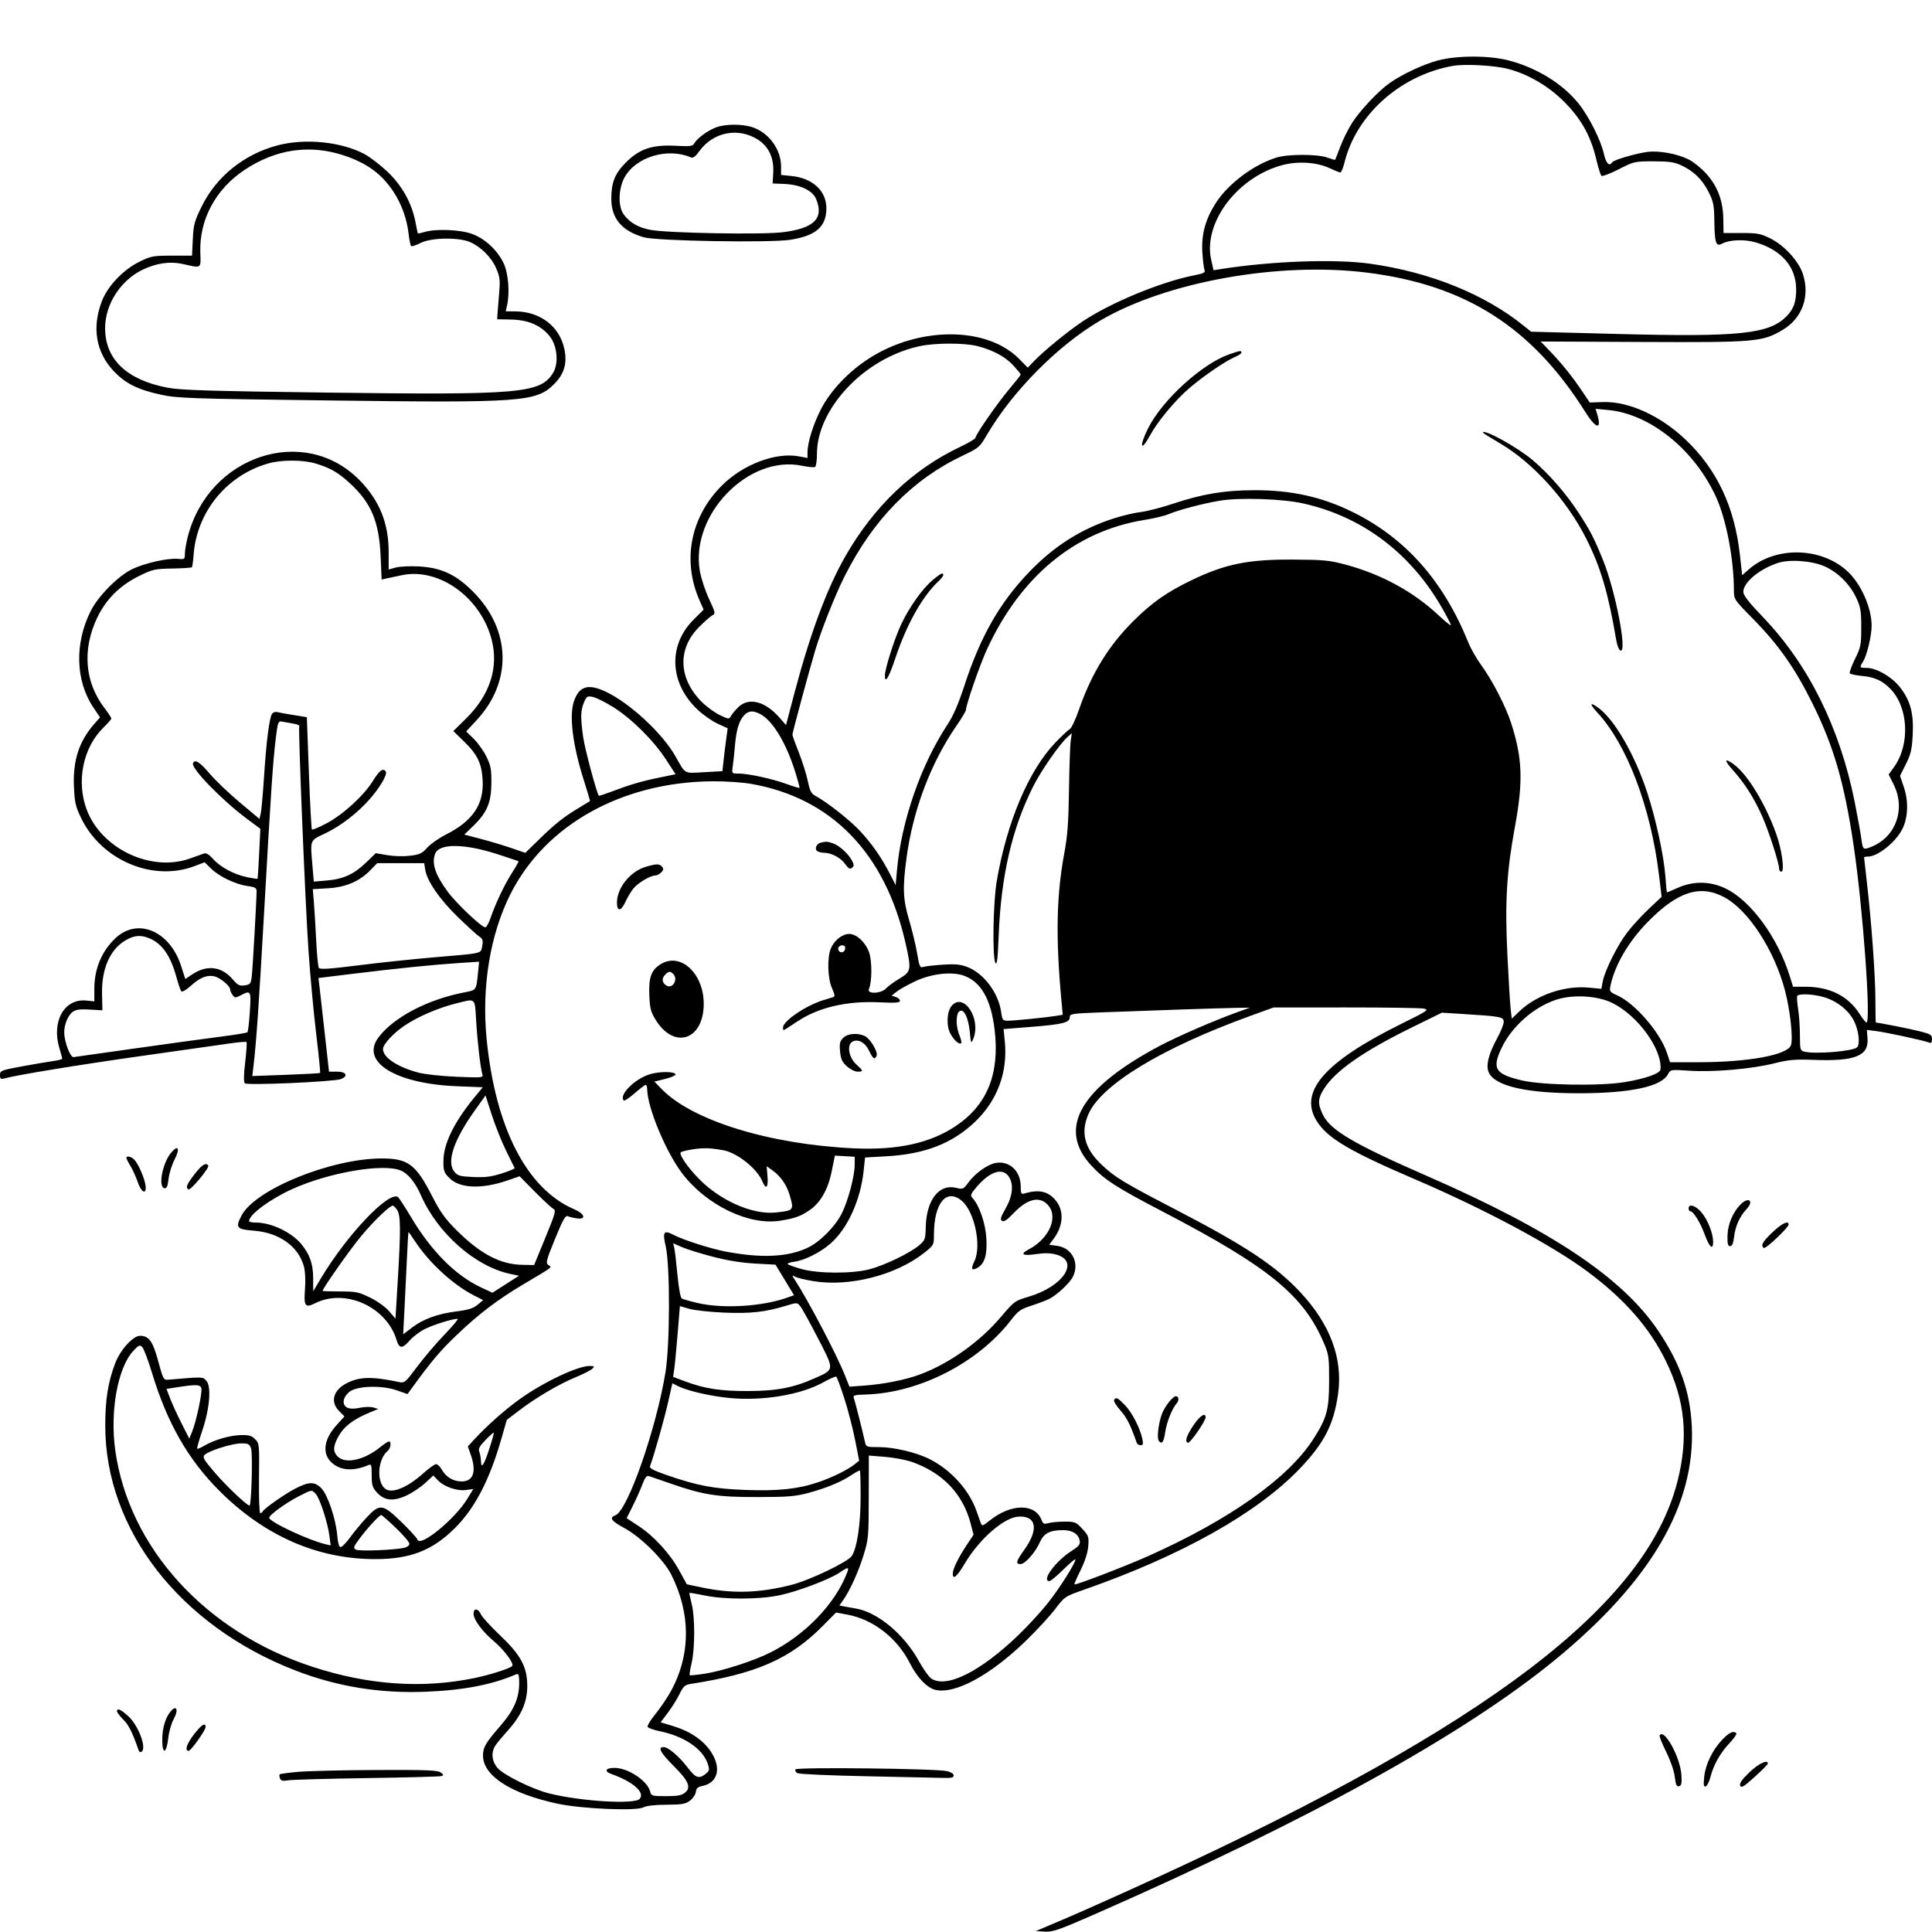 <svg version="1.1" width="1024" height="1024" xmlns="http://www.w3.org/2000/svg"><path d="M762.268 32.005 C 754.553 34.027,743.421 39.213,736.640 43.944 C 730.603 48.156,720.746 58.626,716.532 65.303 C 714.518 68.495,711.736 74.120,710.350 77.803 C 708.964 81.487,707.739 84.592,707.627 84.705 C 707.515 84.818,705.641 84.275,703.462 83.499 C 698.218 81.631,682.828 81.619,676.703 83.477 C 664.598 87.150,650.998 97.309,644.392 107.613 C 638.930 116.132,636.714 124.179,637.263 133.500 C 637.522 137.900,638.043 142.224,638.420 143.109 C 638.983 144.429,637.972 144.941,632.803 145.955 C 615.306 149.387,588.288 160.597,573.500 170.560 C 565.631 175.862,553.217 186.026,548.119 191.340 L 544.739 194.865 540.119 190.182 C 523.058 172.883,486.865 172.885,460.293 190.185 C 449.575 197.163,440.251 207.020,435.240 216.670 C 431.068 224.702,428.000 234.489,428.000 239.765 L 428.000 242.742 423.357 241.874 C 411.120 239.588,393.773 246.175,382.597 257.350 C 365.923 274.024,361.453 297.150,370.813 318.309 L 372.935 323.108 367.569 328.474 C 353.973 342.071,354.855 362.061,369.670 376.073 C 372.599 378.842,377.398 382.209,380.336 383.554 L 385.678 385.999 384.897 391.750 C 384.467 394.912,383.840 400.027,383.503 403.117 L 382.889 408.733 373.195 409.278 C 362.297 409.890,363.469 410.540,358.000 400.848 C 351.105 388.629,333.622 372.455,320.917 366.541 C 311.576 362.193,306.888 363.690,304.139 371.899 C 301.608 379.454,303.605 395.178,309.416 413.466 C 311.333 419.497,312.811 424.506,312.701 424.596 C 312.590 424.687,310.025 426.247,307.000 428.062 C 298.834 432.964,294.322 436.528,285.964 444.678 L 278.429 452.027 270.964 449.465 C 266.859 448.056,259.585 445.879,254.800 444.628 L 246.100 442.352 250.956 437.641 C 258.149 430.663,260.371 425.360,260.442 415.000 C 260.492 407.718,260.113 405.712,257.799 401.000 C 256.313 397.975,253.294 393.740,251.091 391.588 L 247.084 387.676 252.699 381.612 C 271.516 361.287,270.851 334.069,251.044 313.906 C 241.898 304.595,233.932 300.844,221.983 300.221 C 217.298 299.977,211.785 300.241,209.733 300.808 L 206.000 301.839 206.000 292.601 C 206.000 277.268,201.100 265.203,190.500 254.437 C 161.224 224.701,110.594 241.411,99.532 284.460 C 98.689 287.738,98.000 291.800,98.000 293.487 C 98.000 296.425,97.844 296.538,94.250 296.203 C 88.941 295.708,76.533 298.508,70.024 301.670 C 62.615 305.270,52.105 315.869,48.124 323.755 C 39.444 340.949,39.988 360.865,49.524 375.035 L 53.013 380.221 50.072 383.571 C 41.898 392.880,38.595 402.991,39.189 416.887 C 39.547 425.267,40.031 427.398,42.961 433.500 C 53.728 455.921,80.917 467.483,103.075 459.064 L 108.441 457.025 111.970 460.453 C 116.317 464.676,124.921 468.766,131.250 469.618 C 135.119 470.139,136.000 470.628,136.000 472.256 C 136.000 476.897,133.908 513.846,133.431 517.643 C 132.958 521.398,132.609 521.831,129.705 522.264 C 126.962 522.673,126.037 522.203,123.290 519.009 C 117.450 512.218,109.744 511.256,102.036 516.358 L 98.214 518.887 95.981 511.941 C 90.006 493.360,72.879 486.168,61.141 497.311 C 53.873 504.211,50.000 513.508,50.000 524.055 L 50.000 530.754 45.750 530.316 C 34.096 529.116,27.177 541.377,31.489 555.591 C 32.308 558.291,32.983 560.776,32.989 561.114 C 32.995 561.452,30.863 562.016,28.250 562.369 C 25.637 562.721,18.213 563.986,11.750 565.180 C 0.552 567.249,0.000 567.465,0.000 569.792 C 0.000 571.842,0.361 572.133,2.250 571.610 C 8.991 569.743,41.244 564.466,76.022 559.540 C 97.735 556.465,118.801 553.474,122.835 552.893 C 126.870 552.312,130.388 552.055,130.654 552.320 C 130.919 552.586,130.604 557.386,129.953 562.986 C 129.156 569.841,129.099 573.499,129.779 574.179 C 130.978 575.378,176.910 573.365,180.632 571.950 C 184.752 570.383,183.581 568.000,178.689 568.000 L 174.379 568.000 172.130 547.750 C 170.894 536.613,169.637 525.445,169.337 522.933 L 168.791 518.366 186.645 516.176 C 209.922 513.320,229.898 511.290,243.219 510.426 L 253.938 509.731 253.405 515.116 C 252.428 524.982,252.584 524.747,246.249 525.956 C 226.638 529.698,208.408 539.281,200.495 550.007 C 190.993 562.886,209.686 574.414,242.193 575.724 L 255.887 576.276 252.064 580.888 C 240.804 594.475,235.061 606.089,235.024 615.350 C 235.002 620.640,235.313 621.513,238.274 624.474 C 243.708 629.908,255.337 630.360,268.959 625.665 L 275.418 623.439 283.459 631.604 C 287.882 636.094,292.284 640.173,293.241 640.669 C 294.819 641.485,294.425 642.927,289.039 656.035 L 283.095 670.500 276.798 670.385 C 265.134 670.172,254.595 664.616,241.954 652.020 C 235.810 645.896,233.364 642.457,228.783 633.500 C 220.433 617.173,216.147 614.000,202.439 614.000 C 175.626 614.000,135.417 630.313,128.064 644.174 C 124.639 650.630,125.389 651.589,134.391 652.270 C 147.989 653.299,158.168 660.550,161.091 671.292 C 161.767 673.779,162.001 678.605,161.661 683.093 C 160.954 692.435,161.672 693.406,167.243 690.650 C 183.151 682.779,204.941 692.723,210.193 710.250 C 211.596 714.931,213.206 714.974,217.191 710.436 C 218.912 708.475,222.490 705.772,225.143 704.427 C 229.536 702.202,239.797 699.000,242.538 699.000 C 243.153 699.000,240.075 702.712,235.698 707.250 C 231.321 711.788,224.773 719.474,221.145 724.330 C 214.883 732.715,214.398 733.128,211.525 732.519 C 197.278 729.502,190.590 729.638,183.840 733.082 C 176.581 736.785,174.877 743.031,179.786 747.940 L 182.572 750.726 178.435 755.295 C 171.247 763.235,170.515 771.113,176.527 775.842 C 181.194 779.513,187.678 779.752,195.250 776.531 C 196.807 775.868,197.000 776.459,197.000 781.877 C 197.000 787.116,197.385 788.395,199.750 791.019 C 203.693 795.393,208.359 795.898,215.332 792.705 C 218.367 791.316,222.838 788.347,225.268 786.107 L 229.685 782.036 231.993 784.493 C 235.250 787.959,242.136 790.379,246.918 789.738 L 250.852 789.210 247.724 794.355 C 241.149 805.171,222.617 820.329,221.261 816.000 C 221.003 815.175,217.198 811.012,212.807 806.750 C 202.806 797.041,201.314 796.839,194.374 804.250 C 191.670 807.137,187.741 811.862,185.644 814.750 C 183.546 817.638,181.255 820.000,180.552 820.000 C 179.708 820.000,179.092 817.878,178.740 813.750 C 177.997 805.062,173.733 792.375,170.379 788.874 C 166.820 785.158,163.721 785.203,156.352 789.074 C 150.448 792.175,139.783 799.695,139.167 801.191 C 138.983 801.636,138.435 802.000,137.949 802.000 C 137.460 802.000,137.162 793.740,137.282 783.541 C 137.495 765.518,137.446 765.028,135.219 762.791 C 133.366 760.931,131.935 760.524,127.601 760.626 C 121.760 760.763,113.531 763.164,108.276 766.264 C 106.427 767.355,104.733 768.066,104.511 767.844 C 104.289 767.622,105.474 763.404,107.144 758.470 C 111.133 746.690,112.129 734.913,109.394 731.865 C 107.406 729.650,107.934 729.665,89.037 731.288 C 86.728 731.487,86.406 730.878,83.881 721.535 C 81.008 710.905,78.934 708.000,74.218 708.000 C 70.472 708.000,63.703 715.513,61.014 722.656 C 57.240 732.678,55.799 741.735,55.785 755.500 C 55.732 810.756,95.354 861.755,156.752 885.459 C 178.647 893.912,201.199 897.595,225.404 896.672 C 245.252 895.915,260.827 892.944,273.250 887.546 C 274.707 886.913,275.025 887.348,275.151 890.143 C 275.560 899.247,272.844 905.938,265.128 914.838 C 257.348 923.812,256.000 926.124,256.000 930.490 C 256.000 941.179,270.768 950.708,295.534 956.000 C 308.373 958.744,337.354 959.970,341.067 957.928 C 342.607 957.081,347.053 956.573,353.177 956.545 C 361.398 956.507,363.278 956.184,365.677 954.401 C 367.229 953.247,368.637 951.160,368.805 949.765 C 369.040 947.819,369.844 947.081,372.257 946.599 C 380.548 944.940,382.509 936.980,376.750 928.363 C 372.697 922.298,365.771 917.595,356.944 914.914 L 350.145 912.849 353.978 907.785 C 356.086 904.999,358.866 900.551,360.156 897.899 C 362.158 893.780,363.010 892.998,366.000 892.532 C 400.945 887.092,418.755 879.278,436.069 861.792 L 443.121 854.669 449.247 855.809 C 462.897 858.347,475.572 868.244,482.310 881.622 C 486.027 889.003,491.271 894.528,495.589 895.612 C 505.969 898.217,524.842 888.031,543.825 869.580 C 549.504 864.060,556.450 856.529,559.261 852.843 C 564.362 846.154,564.390 846.135,574.936 842.440 C 626.469 824.383,666.254 802.042,688.830 778.483 C 701.858 764.888,706.909 755.060,709.202 738.846 C 711.850 720.120,705.082 701.894,689.158 684.873 C 676.005 670.814,660.152 660.310,623.024 641.052 C 595.402 626.725,590.832 623.945,583.669 617.110 C 574.788 608.635,572.634 600.137,576.915 590.459 C 583.824 574.840,615.837 555.434,662.741 538.432 L 674.997 533.990 713.248 533.966 C 734.287 533.953,752.917 534.228,754.649 534.576 C 757.575 535.165,756.725 535.741,742.649 542.705 C 701.894 562.871,688.122 578.764,697.961 594.278 C 703.697 603.322,715.165 610.107,750.000 625.064 C 787.261 641.063,822.744 660.048,841.500 674.022 C 861.177 688.682,874.304 703.699,883.004 721.500 C 893.184 742.332,895.036 761.980,889.029 785.408 C 872.253 850.830,788.651 914.467,614.000 994.759 C 596.125 1002.977,574.197 1012.805,565.270 1016.600 L 549.041 1023.500 553.801 1023.795 C 557.956 1024.052,561.296 1022.890,580.031 1014.672 C 693.950 964.703,776.331 919.141,824.714 879.347 C 875.044 837.952,898.647 797.503,896.690 756.000 C 895.825 737.637,890.508 722.554,878.763 705.150 C 859.974 677.305,822.581 652.257,757.000 623.587 C 717.354 606.255,705.158 599.090,701.126 590.761 C 698.307 584.936,698.443 582.266,701.832 576.946 C 707.841 567.513,722.568 557.225,747.866 544.788 L 764.232 536.743 774.866 537.403 C 795.526 538.685,797.000 538.964,797.000 541.595 C 797.000 542.880,795.453 546.759,793.563 550.216 C 788.869 558.799,787.389 564.966,789.153 568.593 C 792.639 575.759,809.406 579.524,837.500 579.450 C 864.444 579.378,880.582 575.887,884.066 569.377 C 885.423 566.841,885.444 566.838,895.463 567.499 C 908.192 568.340,928.379 566.590,940.284 563.614 C 948.116 561.656,951.303 561.377,961.500 561.761 C 983.294 562.580,990.570 559.631,989.826 550.281 L 989.476 545.878 994.488 546.516 C 1000.060 547.225,1019.518 551.432,1022.250 552.518 C 1023.634 553.068,1024.000 552.694,1024.000 550.729 C 1024.000 548.495,1023.316 548.070,1017.250 546.539 C 1012.045 545.225,995.747 542.010,994.250 542.001 C 994.112 542.001,994.000 536.635,994.000 530.079 C 994.000 517.399,991.935 488.849,989.485 467.655 C 988.668 460.590,988.000 454.628,988.000 454.405 C 988.000 454.182,988.922 454.000,990.050 454.000 C 995.209 454.000,1004.620 446.504,1008.218 439.529 C 1011.293 433.568,1011.654 424.803,1009.132 417.358 L 1007.052 411.216 1010.172 404.971 C 1012.789 399.734,1013.370 397.246,1013.773 389.553 C 1014.363 378.262,1012.623 371.572,1007.267 364.550 C 1002.959 358.902,994.651 354.000,989.386 354.000 C 985.561 354.000,985.441 353.798,987.426 350.715 C 989.462 347.553,992.000 337.001,992.000 331.695 C 992.000 321.963,986.267 309.184,978.925 302.552 C 964.869 289.852,940.890 289.499,926.897 301.785 L 923.386 304.868 922.177 293.989 C 919.347 268.545,909.876 248.559,893.187 232.815 C 879.784 220.171,863.175 212.666,849.575 213.107 L 842.602 213.333 838.551 207.315 C 833.243 199.430,827.847 192.716,821.622 186.250 L 816.568 180.999 870.534 181.250 C 930.822 181.529,934.197 181.233,945.068 174.714 C 955.293 168.583,959.436 156.849,955.529 145.087 C 953.264 138.268,945.553 129.910,938.190 126.294 C 933.173 123.831,931.376 123.500,923.000 123.500 L 913.500 123.500 913.385 116.000 C 913.237 106.338,910.358 98.727,904.304 91.993 C 901.780 89.186,897.613 85.824,895.045 84.523 C 889.120 81.520,879.265 79.712,873.198 80.514 C 866.943 81.341,855.256 84.777,854.492 86.013 C 853.003 88.422,851.238 86.641,850.108 81.591 C 848.475 74.295,842.165 61.734,836.715 54.930 C 828.234 44.343,814.336 35.794,799.386 31.971 C 789.110 29.343,772.369 29.358,762.268 32.005 M799.500 36.574 C 810.181 39.428,820.749 45.643,829.044 53.948 C 837.991 62.905,843.055 71.915,845.948 84.028 C 847.038 88.594,848.305 92.705,848.762 93.162 C 849.219 93.619,853.333 92.082,857.904 89.747 C 866.065 85.577,866.397 85.500,876.357 85.500 C 884.562 85.500,887.369 85.902,891.051 87.606 C 897.666 90.666,902.201 95.068,905.550 101.678 C 908.203 106.914,908.516 108.543,908.659 117.859 C 908.829 128.876,909.540 130.852,912.720 129.150 C 916.684 127.028,924.525 126.720,930.482 128.452 C 944.261 132.457,952.000 141.431,952.000 153.403 C 952.000 159.982,950.765 163.557,947.186 167.339 C 938.010 177.038,922.377 178.712,857.000 177.000 L 811.500 175.809 807.500 172.579 C 786.909 155.954,758.129 144.313,726.500 139.816 C 707.737 137.148,674.109 138.344,646.847 142.648 L 643.194 143.225 641.953 137.681 C 637.540 117.961,656.056 93.559,680.113 87.391 C 688.198 85.319,698.107 86.018,704.718 89.127 C 707.348 90.364,709.899 91.404,710.386 91.438 C 710.873 91.472,711.888 89.025,712.641 86.000 C 718.929 60.744,742.129 40.016,769.763 34.965 C 776.284 33.773,792.254 34.637,799.500 36.574 M379.748 67.427 C 375.384 68.984,369.455 73.281,368.052 75.903 C 367.186 77.520,366.032 77.673,357.788 77.260 C 345.482 76.643,338.724 78.985,331.479 86.377 C 325.818 92.153,324.000 96.779,324.000 105.406 C 324.000 115.810,329.692 122.518,341.284 125.777 C 348.285 127.745,408.097 128.760,418.841 127.093 C 432.436 124.983,437.989 120.143,437.996 110.398 C 438.003 101.147,430.766 94.451,419.506 93.288 L 414.000 92.720 413.978 88.110 C 413.936 79.238,407.665 70.557,399.121 67.543 C 393.804 65.667,384.830 65.613,379.748 67.427 M399.753 72.875 C 406.945 76.545,410.345 82.923,409.823 91.762 L 409.500 97.238 415.561 97.488 C 424.062 97.840,430.652 100.922,432.534 105.427 C 436.840 115.732,431.542 121.025,414.855 123.093 C 403.780 124.465,353.758 123.562,344.686 121.827 C 338.293 120.604,333.795 118.002,330.592 113.673 C 327.497 109.491,327.711 100.016,331.038 94.000 C 337.033 83.159,353.824 78.097,366.139 83.420 C 367.330 83.935,368.554 83.049,370.619 80.176 C 377.446 70.678,389.520 67.652,399.753 72.875 M147.216 77.019 C 129.498 81.661,114.756 93.486,106.954 109.314 C 103.054 117.227,102.567 119.015,102.195 126.814 L 101.779 135.500 91.119 135.500 C 81.100 135.500,80.058 135.697,73.820 138.768 C 65.271 142.977,57.037 151.661,53.959 159.715 C 48.628 173.667,50.869 186.752,60.296 196.720 C 66.455 203.232,72.962 206.494,85.112 209.159 C 93.899 211.087,99.652 211.285,175.000 212.258 C 276.540 213.570,284.255 213.008,293.641 203.622 C 299.039 198.224,300.699 192.634,299.147 185.078 C 296.690 173.116,286.409 165.154,273.275 165.044 L 268.050 165.000 268.775 161.750 C 270.273 155.036,269.418 144.751,266.925 139.500 C 263.679 132.662,257.157 126.577,250.341 124.026 C 244.132 121.703,231.139 121.149,225.066 122.948 C 223.178 123.508,221.559 123.861,221.469 123.733 C 221.378 123.605,220.788 120.800,220.156 117.500 C 218.259 107.588,212.968 98.152,205.230 90.880 C 201.496 87.371,196.125 83.253,193.295 81.728 C 181.083 75.150,161.849 73.185,147.216 77.019 M182.428 82.444 C 194.584 86.525,202.242 92.138,208.486 101.545 C 212.853 108.124,215.668 115.944,216.584 124.041 C 216.958 127.343,217.580 130.240,217.966 130.479 C 218.352 130.718,220.656 129.920,223.084 128.707 C 228.736 125.883,243.304 125.689,249.272 128.358 C 255.054 130.944,260.525 136.468,262.997 142.215 C 264.920 146.684,265.144 148.469,264.594 154.956 C 264.242 159.105,263.852 164.011,263.727 165.858 L 263.500 169.216 271.000 169.368 C 280.049 169.551,286.819 172.510,291.404 178.287 C 295.395 183.315,296.218 192.732,293.102 197.696 C 286.310 208.513,275.958 209.408,173.000 208.078 C 111.408 207.282,95.934 206.810,89.000 205.516 C 67.278 201.461,55.706 190.482,55.706 173.929 C 55.706 161.351,63.854 148.638,75.542 142.980 C 82.786 139.473,90.170 138.398,96.750 139.894 C 106.998 142.222,106.473 142.551,106.173 134.000 C 105.560 116.540,114.143 100.400,129.505 90.125 C 146.143 78.997,164.306 76.361,182.428 82.444 M724.530 144.492 C 776.868 151.016,812.022 173.476,840.315 218.466 C 846.091 227.650,849.177 227.965,846.429 219.091 L 845.683 216.681 852.279 217.297 C 874.579 219.380,897.967 238.209,909.517 263.378 C 914.960 275.241,919.000 296.363,919.000 312.960 C 919.000 317.638,919.152 317.863,929.250 328.128 C 942.628 341.728,951.311 354.066,960.477 372.500 C 971.940 395.555,977.530 414.811,982.500 448.366 C 987.425 481.627,991.790 542.130,989.250 541.946 C 988.837 541.916,987.150 539.791,985.500 537.224 C 979.500 527.890,969.702 523.000,957.001 523.000 L 950.365 523.000 948.565 517.250 C 942.107 496.617,927.911 477.291,914.500 470.873 C 906.447 467.019,897.574 466.887,889.404 470.500 C 886.295 471.875,883.649 473.000,883.524 473.000 C 883.399 473.000,883.031 469.288,882.707 464.750 C 881.918 453.731,877.690 434.161,873.039 419.996 C 866.573 400.306,856.086 381.981,847.563 375.480 C 842.665 371.744,842.156 372.839,846.576 377.603 C 862.356 394.612,874.949 427.803,879.320 463.909 L 880.701 475.317 873.829 481.800 C 870.049 485.366,864.873 491.032,862.326 494.392 C 857.127 501.251,850.524 514.547,849.461 520.299 L 848.759 524.097 842.130 523.463 C 829.326 522.239,814.457 527.298,805.382 535.966 L 801.264 539.900 800.671 534.700 C 800.345 531.840,799.568 518.925,798.946 506.000 C 797.593 477.919,798.524 462.209,802.971 438.038 C 807.393 414.006,806.921 401.733,800.853 383.000 C 798.057 374.368,790.774 360.271,785.192 352.689 C 782.712 349.320,779.585 343.849,778.243 340.531 C 765.054 307.911,745.011 285.272,717.084 271.452 C 700.708 263.348,684.379 259.735,664.500 259.818 C 648.843 259.884,637.415 261.788,622.000 266.899 C 615.675 268.997,607.930 271.004,604.788 271.361 C 601.647 271.717,595.347 273.185,590.788 274.622 C 573.291 280.141,558.586 289.440,545.247 303.423 C 529.836 319.577,519.733 337.256,511.409 362.634 C 507.990 373.056,505.254 379.429,502.254 383.954 C 488.130 405.261,477.711 435.280,475.405 461.313 L 474.713 469.126 471.740 463.313 C 467.361 454.751,462.282 447.421,456.040 440.656 C 450.756 434.929,438.559 425.280,432.372 421.933 C 429.939 420.617,429.264 419.342,428.153 413.962 C 427.425 410.439,425.293 403.671,423.415 398.921 C 421.537 394.171,420.000 389.876,420.000 389.376 C 420.000 388.276,428.860 355.487,431.991 345.000 C 435.315 333.869,442.507 315.705,447.631 305.500 C 462.711 275.469,483.517 254.190,510.199 241.511 C 518.779 237.433,519.257 237.028,522.962 230.689 C 536.569 207.403,560.707 183.043,583.259 169.837 C 618.278 149.332,677.753 138.661,724.530 144.492 M518.307 183.492 C 526.510 185.628,533.072 189.230,537.313 193.925 C 539.341 196.170,541.000 198.233,541.000 198.511 C 541.000 198.789,538.258 202.275,534.907 206.258 C 528.517 213.853,517.000 230.457,517.000 232.075 C 517.000 232.594,513.267 234.792,508.704 236.960 C 483.803 248.790,463.428 268.182,448.249 294.500 C 438.384 311.605,429.387 335.769,420.922 367.903 L 416.600 384.307 413.050 380.252 C 405.518 371.648,396.825 369.456,391.356 374.780 C 389.785 376.310,388.021 378.415,387.436 379.460 C 386.403 381.302,386.224 381.287,381.436 378.972 C 378.721 377.659,374.456 374.541,371.957 372.043 C 359.622 359.708,358.966 344.092,370.299 332.567 C 373.159 329.658,376.379 326.808,377.453 326.235 C 379.336 325.230,379.276 324.913,375.752 317.347 C 373.742 313.031,371.567 306.389,370.918 302.587 C 365.834 272.806,396.705 240.995,425.015 246.842 C 428.333 247.528,431.487 247.817,432.024 247.485 C 432.561 247.153,433.000 244.004,433.000 240.486 C 433.000 229.248,438.659 216.802,448.703 205.954 C 459.147 194.673,473.022 186.612,487.364 183.493 C 495.766 181.666,511.295 181.665,518.307 183.492 M651.500 187.811 C 637.048 192.858,616.061 211.990,608.527 226.985 C 603.739 236.516,604.521 239.971,609.426 230.959 C 613.629 223.236,623.018 211.960,630.634 205.486 C 638.197 199.059,649.929 191.100,654.843 189.065 C 656.579 188.346,658.000 187.362,658.000 186.879 C 658.000 185.687,657.295 185.788,651.500 187.811 M786.000 229.336 C 786.000 229.521,790.142 232.109,795.204 235.086 C 812.572 245.303,830.434 265.073,840.750 285.500 C 848.382 300.612,852.397 314.215,856.666 339.426 C 857.131 342.170,858.124 344.555,858.908 344.812 C 862.599 346.019,856.224 313.118,849.600 296.771 C 844.905 285.186,842.747 281.022,836.505 271.500 C 829.822 261.307,820.932 251.142,812.324 243.851 C 804.280 237.038,786.000 226.959,786.000 229.336 M167.068 245.610 C 174.960 247.950,179.043 250.273,185.272 255.965 C 196.718 266.426,200.936 276.385,201.740 294.840 L 202.277 307.180 204.888 306.582 C 206.325 306.253,210.088 305.458,213.250 304.815 C 232.849 300.833,254.883 316.779,260.601 339.083 C 264.379 353.821,259.658 368.363,247.058 380.797 L 240.279 387.488 245.939 392.994 C 253.099 399.958,255.310 404.570,255.809 413.580 C 256.518 426.366,250.572 435.147,236.329 442.348 C 232.573 444.247,228.113 447.379,226.418 449.308 C 223.784 452.304,222.474 452.923,217.418 453.560 C 214.048 453.985,208.845 453.855,205.333 453.257 L 199.166 452.208 193.981 457.205 C 187.562 463.393,181.931 465.955,173.126 466.693 L 166.316 467.264 165.658 459.481 C 164.407 444.677,164.032 445.683,172.250 441.770 C 180.768 437.715,189.852 430.665,196.448 422.990 C 201.703 416.877,205.389 410.439,204.479 408.966 C 203.150 406.815,201.101 408.296,197.634 413.914 C 192.804 421.739,181.756 431.829,172.954 436.455 C 169.049 438.507,165.616 439.950,165.327 439.660 C 165.038 439.371,164.315 425.856,163.720 409.627 L 162.640 380.120 155.570 378.986 C 151.682 378.362,147.776 377.650,146.891 377.403 C 146.006 377.157,144.828 377.528,144.272 378.227 C 142.794 380.089,141.177 392.588,139.942 411.695 C 139.344 420.938,138.550 429.743,138.178 431.263 L 137.500 434.026 127.047 425.263 C 121.298 420.443,114.119 413.575,111.094 410.000 C 105.849 403.802,103.120 402.141,102.286 404.641 C 101.368 407.395,117.819 424.268,130.915 434.006 L 137.994 439.271 137.358 452.385 C 137.008 459.598,136.625 465.622,136.507 465.771 C 136.389 465.920,133.864 465.533,130.896 464.912 C 123.976 463.464,116.671 459.529,112.873 455.202 C 110.911 452.968,109.302 451.988,108.192 452.351 C 107.261 452.656,104.025 453.812,101.000 454.920 C 80.367 462.478,53.820 450.044,45.961 429.141 C 40.318 414.130,44.025 396.076,54.912 385.547 C 57.161 383.373,59.000 381.239,59.000 380.806 C 59.000 380.372,57.363 377.876,55.362 375.259 C 44.851 361.511,43.488 344.092,51.603 327.219 C 56.239 317.581,63.542 310.324,73.620 305.343 C 80.893 301.749,81.980 301.502,91.271 301.337 C 96.716 301.241,101.398 300.935,101.675 300.658 C 101.952 300.381,102.364 297.534,102.590 294.331 C 104.221 271.251,120.292 251.649,142.608 245.522 C 149.410 243.654,160.608 243.695,167.068 245.610 M691.000 266.891 C 722.332 273.986,747.815 293.277,764.477 322.515 C 766.965 326.880,769.000 330.852,769.000 331.340 C 769.000 331.829,765.985 329.409,762.300 325.962 C 749.010 313.530,732.023 304.298,713.170 299.261 C 704.513 296.948,701.563 296.668,685.000 296.589 C 661.389 296.476,649.296 298.951,631.500 307.541 C 618.475 313.827,610.634 319.319,600.903 328.972 C 587.647 342.121,578.514 356.950,571.903 376.056 C 570.105 381.250,567.929 385.893,567.067 386.374 C 566.205 386.855,562.800 390.043,559.500 393.460 C 545.313 408.148,533.702 435.508,528.293 467.000 C 526.371 478.194,525.895 507.480,527.590 510.340 C 528.423 511.745,528.832 508.318,529.323 495.840 C 530.561 464.361,536.348 439.284,547.523 416.976 C 551.746 408.545,561.637 394.316,565.888 390.556 L 568.086 388.613 567.500 392.556 C 567.178 394.725,566.771 406.400,566.596 418.500 C 566.347 435.703,565.810 443.007,564.134 452.000 C 559.906 474.687,559.473 497.015,562.606 530.679 L 563.274 537.858 559.887 538.419 C 554.796 539.262,537.484 541.000,534.175 541.000 C 531.496 541.000,531.225 540.655,530.661 536.542 C 529.259 526.317,521.441 515.861,512.700 512.523 C 509.048 511.129,506.269 510.863,499.774 511.288 C 495.223 511.585,490.580 512.121,489.456 512.477 C 487.583 513.071,487.302 512.474,486.106 505.357 C 485.388 501.084,483.495 493.195,481.900 487.826 C 478.591 476.688,478.332 470.811,480.447 454.924 C 483.838 429.455,493.281 404.439,506.991 384.607 C 509.746 380.622,512.000 376.822,512.000 376.162 C 512.000 373.568,519.466 352.043,523.088 344.196 C 541.033 305.316,570.015 281.481,606.500 275.596 C 611.450 274.798,617.155 273.445,619.178 272.589 C 624.696 270.255,637.490 266.881,646.500 265.383 C 657.279 263.592,679.801 264.355,691.000 266.891 M967.343 300.300 C 974.316 303.492,980.491 309.683,983.852 316.852 C 986.164 321.784,986.500 323.771,986.500 332.524 C 986.500 341.850,986.270 343.015,983.189 349.270 C 981.368 352.968,980.118 356.381,980.411 356.855 C 980.703 357.329,983.583 357.956,986.809 358.249 C 993.481 358.854,997.483 360.637,1001.754 364.908 C 1011.493 374.647,1012.531 394.443,1003.931 406.461 L 1001.041 410.500 1003.708 415.871 C 1010.080 428.704,1004.982 443.330,992.282 448.652 C 987.548 450.635,987.319 450.479,986.584 444.750 C 986.214 441.863,984.591 432.908,982.979 424.851 C 975.148 385.724,958.548 352.282,934.502 327.188 C 926.805 319.155,924.000 315.551,924.000 313.691 C 924.000 308.701,932.482 301.601,942.286 298.386 C 948.642 296.301,960.605 297.215,967.343 300.300 M494.167 307.589 C 488.668 312.296,481.906 321.869,477.567 331.089 C 474.088 338.481,469.000 354.531,469.000 358.112 C 469.000 362.657,471.098 359.208,474.446 349.162 C 480.494 331.011,488.804 316.145,497.414 308.076 C 500.004 305.648,500.718 304.000,499.180 304.000 C 498.729 304.000,496.473 305.615,494.167 307.589 M324.935 374.734 C 334.672 380.796,346.363 392.373,352.912 402.437 L 358.076 410.373 349.788 412.062 C 340.161 414.024,334.188 415.765,324.596 419.406 C 320.799 420.847,317.572 421.905,317.424 421.757 C 316.323 420.656,309.952 396.891,309.083 390.645 C 307.634 380.224,307.716 376.614,309.501 372.343 C 310.886 369.029,311.249 368.800,314.187 369.387 C 315.938 369.738,320.775 372.144,324.935 374.734 M402.901 378.449 C 409.458 381.840,416.565 393.527,421.409 408.889 C 422.865 413.503,423.914 417.420,423.741 417.592 C 423.568 417.765,420.475 416.835,416.866 415.525 C 409.166 412.730,396.609 410.000,391.454 410.000 C 387.830 410.000,387.825 409.993,388.363 406.250 C 388.659 404.188,389.174 399.350,389.508 395.500 C 390.260 386.839,391.636 382.169,394.297 379.250 C 396.679 376.638,398.984 376.423,402.901 378.449 M155.278 383.493 C 157.356 383.827,158.862 384.416,158.626 384.801 C 157.969 385.871,161.718 477.471,163.491 503.664 C 164.354 516.404,166.177 536.161,167.544 547.567 C 168.910 558.973,169.863 568.470,169.662 568.672 C 169.460 568.873,161.293 569.328,151.512 569.682 L 133.729 570.325 134.366 564.912 C 135.878 552.065,137.174 533.278,140.014 483.000 C 143.648 418.670,144.653 403.706,146.163 391.417 C 147.234 382.709,147.465 382.071,149.408 382.463 C 150.558 382.695,153.200 383.158,155.278 383.493 M918.310 408.000 C 924.770 415.185,929.805 423.126,934.118 432.934 C 937.686 441.044,943.000 457.605,943.000 460.612 C 943.000 461.375,943.515 462.000,944.145 462.000 C 946.016 462.000,944.436 450.331,941.432 441.971 C 935.679 425.960,926.303 410.557,919.041 405.188 C 913.967 401.437,913.618 402.781,918.310 408.000 M398.119 415.468 C 440.886 422.958,469.301 452.361,480.040 500.239 C 483.126 514.001,482.954 514.962,476.727 518.686 C 473.827 520.421,470.608 522.776,469.572 523.920 C 467.053 526.704,459.358 526.985,460.547 524.250 C 462.256 520.316,462.255 508.956,460.544 504.476 C 458.522 499.183,453.894 495.000,450.058 495.000 C 446.480 495.000,442.138 498.425,440.379 502.636 C 438.329 507.543,438.650 518.632,440.992 523.793 C 442.417 526.932,442.613 528.188,441.720 528.467 C 441.049 528.677,438.700 529.394,436.500 530.061 C 427.253 532.864,415.000 541.159,415.000 544.616 C 415.000 545.377,415.165 546.000,415.368 546.000 C 415.570 546.000,418.735 543.988,422.402 541.530 C 433.730 533.933,448.694 530.418,466.176 531.246 C 474.704 531.651,477.000 531.481,477.000 530.447 C 477.000 529.725,476.011 528.821,474.802 528.437 L 472.604 527.739 475.052 525.725 C 476.398 524.617,480.805 522.131,484.845 520.199 C 493.267 516.173,503.934 514.833,510.449 516.983 C 519.820 520.076,525.256 529.480,527.187 545.938 C 529.918 569.219,523.229 585.683,506.490 596.878 C 492.954 605.932,475.543 609.724,452.500 608.636 C 407.741 606.524,366.907 593.917,350.671 577.197 L 346.842 573.254 352.482 571.877 C 355.584 571.120,358.102 570.050,358.076 569.500 C 357.998 567.801,349.122 567.799,344.011 569.496 C 335.978 572.164,327.865 580.532,330.630 583.297 C 330.977 583.644,333.557 581.919,336.363 579.464 C 339.169 577.009,341.811 575.000,342.233 575.000 C 342.655 575.000,343.007 576.013,343.015 577.250 C 343.081 586.849,352.822 610.345,361.489 621.809 C 374.258 638.699,396.874 649.656,413.491 647.001 C 421.360 645.744,424.391 644.652,429.219 641.329 C 434.911 637.414,438.894 630.368,440.827 620.794 L 442.502 612.500 447.751 612.802 L 453.000 613.105 453.000 617.392 C 453.000 623.261,449.545 636.341,446.235 643.000 C 442.665 650.183,434.379 658.482,427.768 661.496 C 417.248 666.293,403.487 666.909,384.918 663.414 C 376.753 661.877,362.471 657.329,357.120 654.562 C 351.753 651.787,351.065 652.769,352.854 660.660 C 355.211 671.064,355.110 712.786,352.692 727.500 C 347.756 757.532,332.661 800.658,326.229 803.103 C 322.721 804.437,323.877 806.080,331.075 809.992 C 339.681 814.670,351.856 826.769,355.770 834.535 C 366.255 855.338,366.133 877.346,355.426 896.649 C 353.550 900.031,349.953 905.330,347.432 908.424 C 344.912 911.518,343.022 914.567,343.233 915.199 C 343.444 915.831,346.421 916.920,349.849 917.620 C 362.598 920.220,372.513 926.964,375.096 934.791 C 376.168 938.038,376.071 938.524,374.026 940.180 C 370.527 943.013,368.712 942.395,364.565 936.957 C 359.964 930.923,354.216 926.000,351.772 926.000 C 348.456 926.000,349.988 928.919,356.963 935.894 C 364.989 943.921,366.468 947.393,363.040 950.169 C 361.281 951.593,359.050 952.000,352.998 952.000 C 345.598 952.000,345.187 951.881,344.609 949.577 C 343.178 943.876,332.979 937.065,325.809 937.022 C 320.884 936.993,319.973 938.802,324.159 940.302 C 335.576 944.394,341.928 949.972,339.079 953.405 C 336.515 956.495,307.643 954.761,290.924 950.512 C 281.915 948.223,266.773 940.707,263.619 936.959 C 260.560 933.323,260.194 928.628,262.685 924.973 C 263.612 923.613,266.504 920.137,269.112 917.250 C 276.376 909.206,279.508 902.019,279.463 893.500 C 279.409 883.378,276.067 877.221,264.847 866.572 C 260.017 861.987,255.528 857.057,254.872 855.618 C 253.388 852.361,251.000 852.196,251.000 855.350 C 251.000 858.475,255.648 864.741,261.839 869.961 C 267.208 874.488,272.430 881.495,271.527 882.957 C 270.773 884.177,259.963 887.656,251.500 889.403 C 223.810 895.119,195.230 893.124,165.500 883.399 C 108.814 864.857,68.263 820.265,61.072 768.566 C 58.218 748.040,62.396 724.963,70.574 716.093 C 73.520 712.897,74.052 712.666,75.393 714.000 C 76.221 714.825,78.530 720.900,80.522 727.500 C 88.557 754.113,99.638 773.527,116.312 790.201 C 140.060 813.949,168.055 826.266,198.500 826.361 C 217.304 826.419,229.099 821.873,241.090 809.945 C 251.681 799.409,259.459 784.455,265.747 762.541 L 268.604 752.582 275.260 747.507 C 284.192 740.696,296.280 733.595,305.188 729.926 C 309.210 728.270,313.159 726.259,313.964 725.458 C 315.248 724.179,315.064 724.000,312.464 724.001 C 306.065 724.002,287.839 732.667,275.355 741.643 C 267.475 747.310,257.984 755.744,251.230 763.083 L 247.960 766.636 249.480 770.944 C 252.669 779.982,250.907 785.200,244.667 785.200 C 240.251 785.200,236.427 782.916,234.154 778.921 C 233.244 777.321,231.897 776.010,231.160 776.006 C 230.423 776.003,227.288 778.257,224.192 781.016 C 215.902 788.406,208.044 791.668,204.400 789.235 C 199.447 785.928,200.084 773.495,205.434 769.055 C 207.089 767.681,207.601 764.000,206.138 764.000 C 205.663 764.000,203.526 765.409,201.388 767.131 C 192.973 773.907,183.063 776.063,179.000 772.000 C 176.497 769.497,176.473 766.945,178.908 762.210 C 181.999 756.203,186.861 752.389,196.500 748.413 L 200.500 746.763 197.822 745.987 C 196.350 745.561,193.115 745.645,190.633 746.174 C 184.829 747.412,181.745 745.990,182.190 742.282 C 182.361 740.861,183.770 738.753,185.323 737.599 C 189.471 734.514,202.407 734.141,210.242 736.880 L 215.984 738.887 218.674 735.193 C 228.723 721.391,233.214 716.081,241.819 707.829 C 253.566 696.564,263.473 689.005,277.197 680.833 C 293.966 670.848,292.588 671.903,290.678 670.507 C 289.159 669.396,289.472 668.156,294.191 656.608 C 298.333 646.470,299.685 644.066,300.936 644.617 C 301.796 644.995,303.962 645.510,305.750 645.762 C 310.922 646.489,309.994 643.355,304.317 640.921 C 279.189 630.150,262.509 597.656,257.904 550.500 C 255.214 522.964,259.806 495.186,270.582 473.810 C 289.060 437.154,329.687 414.490,377.619 414.099 C 384.287 414.045,393.508 414.660,398.119 415.468 M434.835 446.673 C 432.633 447.256,431.596 450.127,433.216 451.155 C 433.922 451.603,435.527 451.976,436.782 451.985 C 440.677 452.011,445.602 454.632,447.949 457.928 C 449.722 460.418,450.485 460.842,451.571 459.941 C 452.739 458.972,452.738 458.398,451.563 456.149 C 449.692 452.570,445.116 448.360,441.685 447.064 C 438.793 445.971,437.718 445.910,434.835 446.673 M263.455 452.674 C 269.530 454.629,274.638 456.353,274.807 456.505 C 274.977 456.657,273.451 459.383,271.417 462.563 C 267.353 468.915,262.671 478.749,260.020 486.500 C 259.079 489.250,257.813 491.500,257.206 491.500 C 255.239 491.500,241.837 478.784,237.282 472.596 C 230.667 463.610,228.684 457.593,230.650 452.471 C 232.761 446.967,245.973 447.049,263.455 452.674 M225.390 461.000 C 226.359 466.991,232.945 476.580,242.428 485.810 C 247.418 490.666,252.568 495.364,253.874 496.251 C 255.892 497.620,256.149 498.393,255.586 501.393 C 254.804 505.562,256.529 505.162,229.500 507.451 C 219.050 508.336,201.328 510.214,190.117 511.624 C 174.481 513.591,169.561 513.907,168.989 512.983 C 168.580 512.320,167.955 505.865,167.601 498.639 C 167.247 491.412,166.694 482.298,166.374 478.385 L 165.790 471.269 173.784 470.806 C 183.219 470.260,190.454 467.193,196.209 461.299 L 199.918 457.500 212.371 457.500 L 224.824 457.500 225.390 461.000 M341.925 459.549 C 333.883 462.027,327.000 470.721,327.000 478.401 C 327.000 483.356,329.220 483.057,331.598 477.780 C 332.644 475.460,334.569 472.290,335.876 470.737 C 338.346 467.800,344.840 464.000,347.389 464.000 C 348.196 464.000,349.580 463.277,350.463 462.394 C 351.703 461.154,351.805 460.470,350.912 459.394 C 349.502 457.695,347.851 457.723,341.925 459.549 M914.091 475.646 C 926.789 482.557,940.441 503.600,946.060 524.923 C 948.874 535.602,950.504 550.810,949.189 554.120 C 947.164 559.218,926.367 563.000,900.357 563.000 L 885.161 563.000 883.521 558.063 C 879.918 547.217,866.621 531.824,857.185 527.579 C 853.201 525.787,852.959 525.453,853.558 522.579 C 855.876 511.454,863.146 499.029,873.500 488.495 C 889.263 472.458,901.258 468.661,914.091 475.646 M79.282 497.360 C 85.995 500.197,90.456 506.657,93.534 518.000 C 94.504 521.575,95.661 524.908,96.105 525.406 C 96.563 525.920,98.685 524.711,101.008 522.611 C 105.963 518.135,109.521 516.659,113.464 517.445 C 116.558 518.061,122.000 522.557,122.000 524.496 C 122.000 525.113,122.575 526.404,123.278 527.365 C 124.453 528.972,124.793 528.988,127.528 527.562 C 132.993 524.712,133.157 525.002,132.422 536.250 C 132.054 541.888,131.471 546.776,131.127 547.114 C 130.782 547.452,124.425 548.502,117.000 549.447 C 109.575 550.393,89.325 553.172,72.000 555.622 C 54.675 558.073,39.825 560.173,39.000 560.289 C 37.240 560.537,34.111 552.287,34.044 547.218 C 33.984 542.740,36.362 537.412,39.066 535.965 C 41.112 534.869,43.027 534.768,51.386 535.312 L 54.272 535.500 54.079 526.953 C 53.778 513.612,58.203 503.391,66.408 498.472 C 71.041 495.694,74.611 495.386,79.282 497.360 M448.000 502.441 C 448.000 504.396,446.062 505.462,444.800 504.200 C 444.236 503.636,444.077 502.685,444.446 502.087 C 445.426 500.501,448.000 500.757,448.000 502.441 M350.299 510.960 C 345.202 514.067,343.751 517.966,344.153 527.468 C 344.451 534.502,344.929 536.353,347.531 540.561 C 357.399 556.517,373.020 551.224,372.990 531.934 C 372.966 515.940,360.710 504.612,350.299 510.960 M356.800 516.200 C 359.665 519.065,356.489 524.427,353.166 522.335 C 350.859 520.882,350.596 518.547,352.521 516.621 C 354.458 514.685,355.211 514.611,356.800 516.200 M966.774 528.526 C 973.666 530.572,979.856 535.489,982.684 541.164 C 985.154 546.122,986.004 553.396,984.310 555.090 C 982.188 557.212,961.832 558.866,956.250 557.370 C 954.151 556.807,954.000 556.220,953.994 548.633 C 953.991 544.160,953.554 537.848,953.023 534.607 C 952.493 531.366,952.297 528.329,952.588 527.857 C 953.430 526.496,961.167 526.860,966.774 528.526 M854.500 531.563 C 868.022 538.182,881.020 556.070,880.111 566.806 C 879.929 568.955,872.150 571.722,861.197 573.534 C 848.002 575.717,817.324 575.201,806.462 572.613 C 792.459 569.277,790.678 566.407,795.842 555.500 C 801.240 544.099,812.861 533.807,824.762 529.885 C 833.630 526.963,846.598 527.694,854.500 531.563 M252.373 541.098 C 253.056 552.346,254.637 565.930,255.667 569.401 C 256.208 571.227,255.659 571.278,241.865 570.695 C 233.640 570.348,224.959 569.393,221.554 568.462 C 210.395 565.409,203.000 560.444,203.000 556.005 C 203.000 553.479,208.560 547.486,214.663 543.436 C 221.728 538.746,232.306 534.198,241.500 531.898 C 252.442 529.161,251.605 528.453,252.373 541.098 M504.509 532.990 C 501.823 535.958,501.445 543.717,503.780 547.948 C 505.735 551.493,508.472 553.861,509.465 552.868 C 509.774 552.560,509.345 550.677,508.513 548.686 C 506.599 544.106,506.558 537.611,508.433 536.056 C 510.704 534.171,513.252 539.117,513.993 546.846 C 514.595 553.123,514.698 553.340,515.816 550.685 C 520.204 540.255,510.988 525.831,504.509 532.990 M656.000 536.408 C 643.883 540.756,624.541 549.137,615.000 554.173 C 572.732 576.482,560.273 597.914,578.181 617.508 C 585.198 625.185,591.503 629.268,616.298 642.188 C 672.675 671.564,691.082 686.632,701.852 712.221 C 704.275 717.979,704.492 719.620,704.465 732.000 C 704.431 747.315,703.220 751.708,695.914 763.012 C 682.547 783.693,651.234 805.776,608.017 825.001 C 596.036 830.330,569.978 840.311,569.443 839.776 C 569.273 839.606,570.755 836.201,572.737 832.208 C 575.053 827.541,576.498 823.035,576.784 819.585 C 577.201 814.562,577.005 813.976,573.692 810.360 C 570.362 806.726,569.814 806.500,564.328 806.500 C 561.122 806.500,557.255 806.848,555.734 807.273 C 553.380 807.931,552.833 807.690,552.059 805.654 C 548.657 796.707,535.827 796.841,524.522 805.942 C 520.918 808.842,520.480 808.973,519.870 807.322 C 519.499 806.320,518.436 803.352,517.507 800.727 C 513.579 789.631,504.030 779.089,492.713 773.355 C 485.737 769.820,473.821 767.000,465.859 767.000 C 459.229 767.000,459.022 766.923,458.444 764.250 C 457.260 758.764,453.124 742.461,452.524 740.909 C 452.002 739.561,452.943 739.289,458.704 739.127 C 487.146 738.329,518.364 722.359,535.891 699.641 C 539.648 694.772,540.922 693.876,546.773 691.985 C 550.418 690.808,554.688 689.179,556.260 688.365 C 560.318 686.267,566.874 680.145,568.565 676.875 C 572.361 669.533,568.293 661.385,560.295 660.313 L 556.090 659.749 558.421 656.624 C 563.692 649.560,564.081 641.627,559.427 636.096 C 555.405 631.315,550.542 630.300,542.750 632.615 C 541.274 633.053,540.999 632.460,540.996 628.817 C 540.989 620.625,534.968 615.033,527.635 616.409 C 523.329 617.216,516.816 621.905,513.254 626.761 C 510.608 630.367,510.352 630.478,506.738 629.578 C 497.778 627.348,491.063 635.927,490.678 650.096 C 490.492 656.923,490.332 657.361,486.992 660.173 C 482.220 664.192,468.882 670.624,461.000 672.709 C 451.723 675.162,433.645 675.103,424.711 672.591 C 420.977 671.541,417.723 670.361,417.481 669.970 C 417.239 669.578,418.860 669.014,421.083 668.716 C 426.417 668.000,434.510 663.968,439.942 659.318 C 449.094 651.484,456.086 636.249,457.757 620.500 L 458.500 613.500 470.000 612.843 C 490.210 611.688,504.689 606.064,516.644 594.724 C 528.588 583.394,534.183 568.387,532.570 552.011 L 531.922 545.433 546.827 544.243 C 563.370 542.922,567.000 542.002,567.000 539.131 C 567.000 537.344,568.114 537.170,583.250 536.590 C 610.950 535.528,647.143 534.320,655.000 534.195 L 662.500 534.075 656.000 536.408 M446.884 550.116 C 445.120 551.880,444.849 553.076,445.255 557.307 C 445.649 561.402,446.350 562.923,448.887 565.191 C 450.617 566.736,453.149 568.000,454.516 568.000 C 457.715 568.000,457.646 567.549,453.938 564.236 C 449.877 560.607,448.687 553.773,451.824 552.094 C 454.886 550.455,458.647 552.580,460.743 557.131 C 462.617 561.203,463.721 561.890,464.621 559.545 C 465.425 557.451,461.175 550.401,458.327 549.103 C 454.384 547.307,449.238 547.762,446.884 550.116 M268.284 610.000 C 270.599 614.675,272.622 618.770,272.780 619.100 C 272.938 619.430,269.857 620.713,265.934 621.952 C 260.353 623.713,257.061 624.124,250.803 623.840 C 243.720 623.518,242.574 623.192,240.792 620.991 C 236.593 615.806,240.457 604.285,251.670 588.554 L 257.334 580.607 260.704 591.054 C 262.558 596.799,265.969 605.325,268.284 610.000 M90.726 610.914 C 86.123 616.384,83.690 629.051,87.105 629.758 C 88.361 630.019,88.847 628.941,89.336 624.809 C 89.680 621.903,91.112 617.309,92.518 614.600 C 95.572 608.713,94.476 606.458,90.726 610.914 M383.500 609.689 C 390.801 611.039,401.264 619.396,404.038 626.092 C 405.980 630.780,407.295 629.570,406.796 623.555 L 406.345 618.109 409.093 620.067 C 413.663 623.320,416.868 627.817,418.475 633.229 C 420.938 641.523,420.856 641.628,411.067 642.651 C 399.890 643.819,384.359 637.541,373.003 627.265 C 366.313 621.210,359.550 612.050,360.827 610.773 C 361.266 610.334,364.297 609.587,367.563 609.112 C 373.190 608.295,376.629 608.419,383.500 609.689 M67.004 613.750 C 67.006 614.163,67.970 616.075,69.146 618.000 C 70.322 619.925,72.051 623.750,72.987 626.500 C 74.900 632.114,77.720 633.464,77.164 628.500 C 76.753 624.826,73.500 617.210,71.307 614.787 C 69.684 612.994,66.997 612.346,67.004 613.750 M103.122 622.342 C 98.949 627.750,98.277 629.435,99.892 630.433 C 100.986 631.109,111.094 618.962,110.388 617.819 C 109.221 615.931,107.002 617.313,103.122 622.342 M212.400 620.394 C 216.315 622.030,220.080 626.654,223.114 633.555 C 231.956 653.661,251.828 671.196,270.251 675.147 L 275.071 676.181 268.033 680.684 L 260.995 685.186 254.748 682.253 C 241.419 675.996,228.588 663.096,217.958 645.265 C 214.602 639.635,211.413 634.755,210.872 634.421 C 205.857 631.322,183.830 654.592,170.153 677.437 L 166.000 684.374 165.978 677.437 C 165.954 669.780,164.139 664.667,159.488 659.157 C 154.308 653.021,143.658 648.000,135.822 648.000 C 133.720 648.000,132.000 647.650,132.000 647.223 C 132.000 643.864,142.715 635.843,154.378 630.471 C 173.801 621.525,202.979 616.457,212.400 620.394 M534.720 623.695 C 537.389 627.769,536.737 633.968,532.942 640.602 C 530.338 645.153,529.992 646.383,531.115 647.103 C 532.113 647.742,533.832 646.585,537.264 642.965 C 544.137 635.716,550.419 633.947,554.799 638.028 C 561.413 644.189,556.632 656.230,545.185 662.241 C 540.363 664.773,541.979 665.763,549.194 664.697 C 553.593 664.047,556.799 664.119,559.794 664.933 C 572.456 668.376,563.649 681.855,545.189 687.286 C 537.870 689.439,537.588 689.646,530.351 698.175 C 519.316 711.182,503.254 722.607,487.851 728.404 C 480.056 731.338,468.484 733.656,457.857 734.412 L 450.215 734.956 447.938 729.228 C 443.464 717.971,428.625 689.670,421.129 678.101 C 419.649 675.817,419.669 675.751,421.537 676.734 C 422.617 677.301,426.874 678.327,430.998 679.015 C 450.098 682.198,474.807 675.915,489.802 664.062 C 494.923 660.014,495.000 659.873,495.000 654.526 C 495.000 637.649,501.604 629.589,509.790 636.477 C 516.522 642.141,520.331 660.286,516.489 668.383 C 514.496 672.582,514.909 673.654,517.904 672.051 C 521.825 669.953,523.271 665.388,522.807 656.575 C 522.382 648.529,519.157 639.041,515.457 634.953 C 514.173 633.533,514.427 632.861,517.693 629.046 C 524.748 620.803,531.446 618.698,534.720 623.695 M922.543 638.366 C 918.459 642.450,915.710 649.036,915.601 655.000 C 915.523 659.267,915.836 660.500,917.000 660.500 C 918.053 660.500,918.683 659.000,919.115 655.461 C 919.813 649.744,922.077 644.731,925.723 640.831 C 929.817 636.453,926.797 634.112,922.543 638.366 M210.443 641.223 C 212.381 643.988,212.457 651.506,210.824 678.703 L 209.611 698.906 206.264 694.995 C 204.344 692.752,200.065 689.680,196.232 687.792 C 190.130 684.787,188.740 684.500,180.277 684.500 C 175.179 684.500,171.006 684.356,171.004 684.179 C 170.989 682.909,185.572 662.187,191.454 655.121 C 198.084 647.154,206.491 639.068,208.193 639.020 C 208.575 639.009,209.587 640.000,210.443 641.223 M895.000 640.500 C 895.000 641.325,895.419 642.000,895.932 642.000 C 897.534 642.000,901.278 648.073,903.559 654.373 C 905.977 661.050,908.000 662.821,908.000 658.261 C 908.000 653.766,905.258 646.768,901.899 642.694 C 898.820 638.958,895.000 637.743,895.000 640.500 M939.440 653.145 C 934.187 658.113,933.007 660.268,934.898 661.437 C 935.911 662.063,948.000 650.611,948.000 649.025 C 948.000 646.660,944.532 648.329,939.440 653.145 M220.203 658.250 C 227.708 669.552,240.350 681.103,251.271 686.637 L 256.071 689.070 253.120 691.552 C 250.855 693.459,248.278 694.272,242.016 695.057 C 231.943 696.320,224.346 699.089,218.308 703.698 L 213.685 707.227 214.356 694.363 C 214.724 687.289,215.314 675.087,215.666 667.250 C 216.018 659.413,216.398 653.000,216.511 653.000 C 216.624 653.000,218.286 655.362,220.203 658.250 M378.000 666.142 C 385.548 668.104,393.200 669.332,400.269 669.716 L 411.038 670.302 415.950 678.401 L 420.861 686.500 417.181 687.801 C 403.934 692.483,383.358 693.736,370.000 690.673 C 365.875 689.728,361.973 688.622,361.328 688.217 C 360.653 687.792,359.685 682.413,359.045 675.530 C 358.433 668.958,357.673 662.544,357.355 661.278 L 356.777 658.976 361.639 661.065 C 364.312 662.214,371.675 664.499,378.000 666.142 M433.553 709.312 C 442.349 726.354,442.392 725.756,432.026 730.408 C 420.633 735.521,411.757 737.239,396.500 737.284 C 381.692 737.327,373.385 736.026,362.634 731.978 L 356.768 729.769 357.367 725.635 C 357.696 723.361,358.504 714.924,359.161 706.887 L 360.356 692.275 365.428 693.719 C 368.218 694.513,376.525 695.412,383.890 695.717 C 397.822 696.293,405.695 695.415,416.650 692.065 C 422.455 690.290,422.513 690.292,424.204 692.388 C 425.141 693.550,429.348 701.165,433.553 709.312 M447.461 741.016 C 449.407 747.036,451.987 756.965,453.193 763.080 L 455.387 774.199 452.944 776.135 C 449.167 779.127,441.186 783.055,433.725 785.593 C 423.054 789.223,412.540 790.342,395.100 789.702 C 378.230 789.082,369.579 787.442,353.231 781.763 C 346.057 779.271,344.094 778.199,344.549 777.022 C 346.439 772.131,352.129 752.016,354.083 743.320 L 356.371 733.140 359.092 734.548 C 364.033 737.102,376.430 739.993,386.606 740.962 C 404.391 742.657,424.545 739.270,436.551 732.568 C 439.823 730.741,442.820 729.432,443.211 729.659 C 443.602 729.885,445.515 734.996,447.461 741.016 M106.701 735.662 C 107.411 737.512,104.017 753.553,101.763 759.000 L 100.315 762.500 96.175 754.308 C 93.899 749.802,91.183 743.871,90.141 741.129 L 88.246 736.142 94.373 735.198 C 103.891 733.733,105.990 733.812,106.701 735.662 M620.291 742.250 C 619.160 743.487,617.458 746.034,616.509 747.909 C 614.301 752.273,612.889 762.076,614.229 763.739 C 615.812 765.704,616.833 764.319,617.553 759.227 C 618.299 753.955,621.256 746.480,623.636 743.850 C 625.105 742.226,624.804 740.000,623.115 740.000 C 622.694 740.000,621.423 741.013,620.291 742.250 M590.489 742.017 C 590.143 742.577,591.677 745.098,593.897 747.620 C 597.291 751.476,599.238 755.352,602.503 764.750 C 602.742 765.438,603.662 766.000,604.548 766.000 C 605.836 766.000,606.025 765.349,605.488 762.750 C 604.299 756.986,599.992 748.599,596.245 744.750 C 592.391 740.791,591.507 740.371,590.489 742.017 M632.683 755.250 C 628.864 760.882,627.829 764.057,629.609 764.683 C 630.764 765.089,639.000 753.247,639.000 751.180 C 639.000 748.431,635.994 750.367,632.683 755.250 M259.446 767.593 C 256.514 776.602,255.035 778.848,254.930 774.450 C 254.891 772.827,254.490 770.600,254.038 769.500 C 253.390 767.921,254.075 766.610,257.296 763.271 C 259.540 760.945,261.520 759.187,261.697 759.364 C 261.874 759.541,260.861 763.244,259.446 767.593 M133.061 767.660 C 134.020 770.184,133.287 798.000,132.261 798.000 C 130.890 798.000,119.697 787.375,113.845 780.519 C 107.955 773.618,107.226 772.346,108.456 771.116 C 110.627 768.944,122.965 765.055,127.775 765.026 C 131.494 765.003,132.181 765.346,133.061 767.660 M483.382 774.874 C 499.685 780.604,510.379 791.841,514.468 807.537 L 516.001 813.425 512.622 818.514 C 507.913 825.606,505.000 831.541,505.000 834.043 C 505.000 837.596,507.179 835.736,511.449 828.538 C 519.021 815.772,532.053 804.371,539.667 803.851 C 549.302 803.193,550.694 810.516,542.980 821.288 C 538.532 827.500,538.127 829.000,540.896 829.000 C 543.307 829.000,548.732 822.861,551.149 817.397 C 553.231 812.689,556.473 811.000,563.427 811.000 C 568.341 811.000,571.576 813.004,572.237 816.458 C 572.644 818.588,571.973 819.451,567.843 822.101 C 559.418 827.507,551.749 838.000,556.223 838.000 C 556.896 838.000,560.271 835.200,563.723 831.779 C 567.175 828.357,570.000 826.002,570.000 826.545 C 570.000 828.486,561.908 841.330,555.637 849.343 C 552.125 853.829,545.033 861.565,539.876 866.534 C 519.680 885.994,501.733 894.987,493.654 889.693 C 492.328 888.824,489.316 884.600,486.961 880.306 C 479.207 866.170,465.000 854.376,453.500 852.528 C 451.300 852.174,448.467 851.672,447.204 851.412 L 444.907 850.939 446.827 848.219 C 450.427 843.120,454.977 833.107,457.699 824.297 C 460.300 815.879,460.419 814.552,460.459 793.487 L 460.500 771.475 469.049 772.158 C 473.751 772.534,480.201 773.756,483.382 774.874 M456.141 793.664 C 456.120 808.057,454.246 820.449,451.446 824.723 C 449.381 827.875,429.160 837.551,419.500 840.010 C 402.268 844.397,388.129 844.792,371.762 841.345 L 364.025 839.716 360.026 832.429 C 355.065 823.391,346.707 814.245,338.441 808.810 L 332.142 804.669 335.424 798.084 C 337.229 794.463,339.521 789.329,340.517 786.676 C 341.842 783.146,342.753 781.987,343.914 782.353 C 344.786 782.628,350.029 784.430,355.563 786.358 C 372.831 792.373,380.138 793.504,401.500 793.469 C 418.025 793.442,421.581 793.145,428.796 791.186 C 438.325 788.599,446.195 785.299,451.613 781.617 C 453.688 780.207,455.561 779.227,455.774 779.440 C 455.987 779.654,456.152 786.054,456.141 793.664 M167.425 791.917 C 169.545 794.259,173.650 806.881,174.585 813.932 L 175.272 819.106 172.386 818.424 C 163.398 816.299,142.840 806.640,142.687 804.471 C 142.587 803.059,151.339 796.675,158.286 793.092 C 165.357 789.445,165.205 789.465,167.425 791.917 M209.851 809.857 C 213.783 813.629,217.000 817.401,217.000 818.241 C 217.000 819.090,215.781 820.039,214.250 820.381 C 208.825 821.592,190.320 822.278,188.628 821.332 C 187.112 820.483,187.327 819.847,190.614 815.440 C 194.787 809.845,201.082 803.000,202.054 803.000 C 202.411 803.000,205.919 806.086,209.851 809.857 M449.024 833.438 C 442.703 850.062,426.813 866.593,408.171 875.936 C 399.466 880.300,383.069 885.595,373.725 887.062 C 369.448 887.733,365.769 888.103,365.550 887.883 C 365.330 887.663,365.784 884.787,366.559 881.492 C 368.382 873.743,368.394 856.954,366.582 849.969 C 365.802 846.963,365.271 844.396,365.402 844.265 C 365.532 844.134,369.208 844.759,373.570 845.654 C 384.230 847.841,402.157 847.800,413.000 845.565 C 422.544 843.597,439.688 837.137,445.000 833.507 C 449.475 830.449,450.164 830.437,449.024 833.438 M90.715 906.763 C 87.791 909.993,86.000 915.802,86.000 922.051 C 86.000 930.264,88.243 929.638,89.190 921.161 C 89.570 917.764,90.893 913.184,92.130 910.982 C 94.659 906.483,93.661 903.507,90.715 906.763 M62.000 907.033 C 62.000 907.602,63.532 909.599,65.405 911.472 C 68.268 914.335,70.127 918.076,73.527 927.813 C 73.780 928.536,74.439 928.847,74.993 928.504 C 77.942 926.681,73.417 914.513,67.954 909.578 C 63.961 905.970,62.000 905.132,62.000 907.033 M105.317 916.250 C 99.754 922.410,97.226 928.000,100.004 928.000 C 101.200 928.000,109.000 917.020,109.000 915.337 C 109.000 913.363,107.613 913.707,105.317 916.250 M912.836 922.052 C 907.637 927.517,903.947 935.117,903.260 941.772 C 902.810 946.131,902.973 947.176,904.048 946.817 C 904.794 946.569,905.917 944.371,906.543 941.933 C 908.227 935.384,911.631 929.309,916.583 924.015 C 919.001 921.429,920.685 919.018,920.323 918.657 C 918.827 917.161,916.473 918.228,912.836 922.052 M879.639 919.775 C 879.375 920.201,880.937 924.139,883.109 928.525 C 885.440 933.233,887.310 938.669,887.674 941.795 C 888.156 945.942,888.638 947.019,889.895 946.759 C 891.178 946.494,891.440 945.332,891.202 940.964 C 890.689 931.561,882.091 915.807,879.639 919.775 M927.250 939.357 C 923.224 943.225,921.859 945.189,922.334 946.427 C 922.878 947.845,924.200 947.048,929.986 941.820 C 933.833 938.344,936.985 935.163,936.990 934.750 C 937.021 932.373,932.092 934.704,927.250 939.357 M421.614 937.815 C 421.246 938.412,421.744 939.316,422.722 939.824 C 423.700 940.333,440.250 941.067,459.500 941.456 C 478.750 941.845,496.975 942.239,500.000 942.331 C 504.231 942.461,505.500 942.163,505.500 941.041 C 505.500 940.200,504.017 939.226,502.000 938.742 C 496.340 937.384,422.407 936.532,421.614 937.815 M158.112 939.109 C 152.948 939.568,148.505 940.162,148.238 940.429 C 147.971 940.695,148.038 941.657,148.387 942.565 C 148.883 943.860,149.828 944.084,152.760 943.602 C 154.817 943.264,173.600 942.735,194.500 942.426 C 215.400 942.118,233.175 941.639,234.000 941.361 C 235.240 940.945,235.163 940.609,233.559 939.429 C 231.962 938.253,225.930 938.024,199.559 938.138 C 181.926 938.213,163.275 938.650,158.112 939.109 " stroke="none" fill="black" fill-rule="evenodd"/></svg>